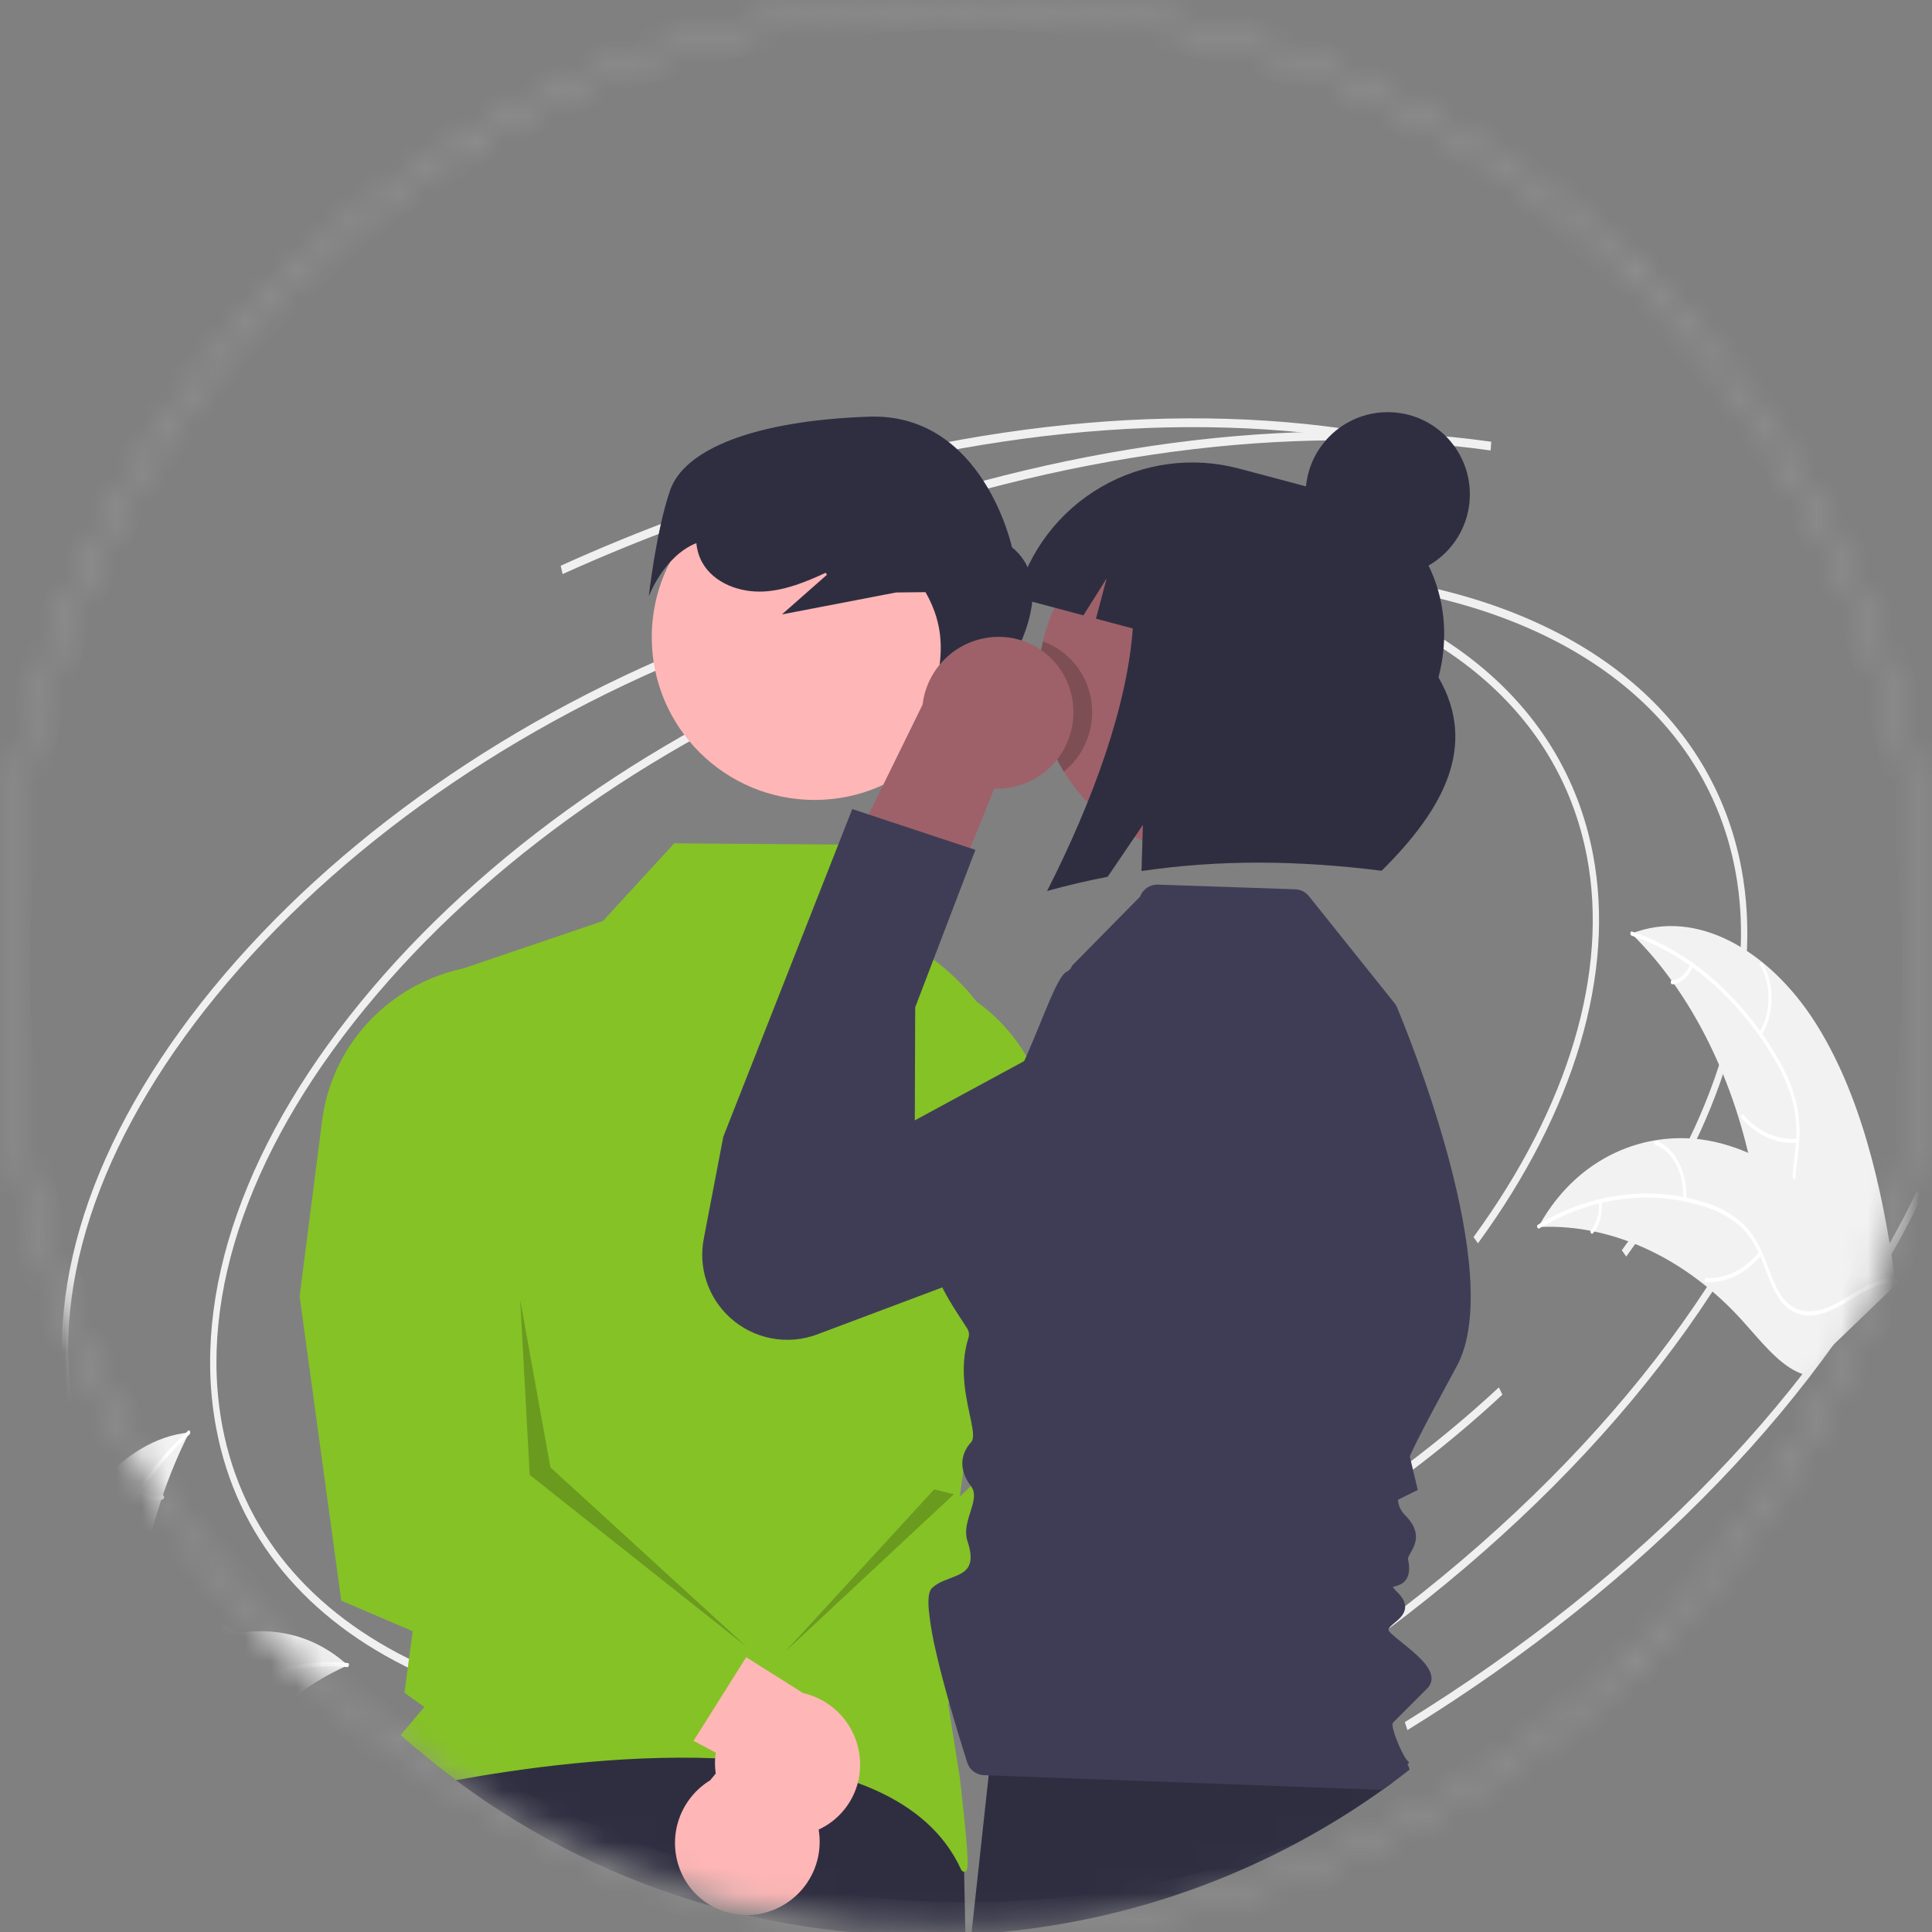 <svg width="75" height="75" viewBox="0 0 75 75" fill="none" xmlns="http://www.w3.org/2000/svg">
<rect x="0" y="0" width="75" height="75" fill="#808080" stroke="none"/>
<mask id="mask0_1195_662" style="mask-type:alpha" maskUnits="userSpaceOnUse" x="0" y="0" width="75" height="75">
<circle cx="37.5" cy="37.5" r="37" fill="#D9D9D9" stroke="#666666"/>
</mask>
<g mask="url(#mask0_1195_662)">
<path d="M57.374 48.265C61.13 43.125 62.716 37.764 61.84 33.167C60.717 27.269 55.727 23.191 48.149 21.979L48.121 22.317C55.593 23.512 60.508 27.499 61.604 33.255C62.456 37.727 60.892 42.972 57.202 48.022L57.374 48.265Z" fill="#F0F0F0"/>
<path d="M21.136 66.513C25.824 66.513 30.917 65.545 35.977 63.683C42.233 61.381 47.97 57.905 52.567 53.633L52.431 53.35C47.856 57.602 42.145 61.061 35.914 63.354C30.284 65.426 24.611 66.386 19.511 66.133L19.502 66.473C20.041 66.5 20.585 66.513 21.136 66.513Z" fill="#F0F0F0"/>
<path d="M10.383 64.369L10.462 64.046C6.269 62.076 3.647 58.902 2.879 54.867C1.902 49.738 4.024 43.786 8.854 38.107C13.709 32.4 20.71 27.664 28.567 24.773L28.505 24.443C20.613 27.348 13.578 32.108 8.696 37.847C3.79 43.615 1.64 49.691 2.642 54.954C3.432 59.105 6.109 62.36 10.383 64.369Z" fill="#F0F0F0"/>
<path d="M48.877 66.653C58.087 60.975 65.184 53.608 68.861 45.909L68.657 45.721C65.006 53.366 57.946 60.69 48.777 66.342L48.877 66.653Z" fill="#F0F0F0"/>
<path d="M16.495 76.49C17.445 76.49 18.412 76.46 19.394 76.401L19.384 76.061C12.052 76.502 5.583 75.283 0.675 72.533L0.583 72.849C4.864 75.247 10.322 76.49 16.495 76.49Z" fill="#F0F0F0"/>
<path d="M21.84 22.286C23.363 21.597 24.929 20.955 26.494 20.379C35.505 17.063 44.363 15.886 52.111 16.975L52.135 16.636C44.359 15.543 35.471 16.723 26.432 20.05C24.861 20.628 23.291 21.271 21.765 21.962L21.84 22.286Z" fill="#F0F0F0"/>
<path d="M63.13 48.779C66.885 43.639 68.472 38.277 67.596 33.681C66.473 27.783 61.483 23.705 53.905 22.492L53.877 22.831C61.349 24.026 66.263 28.013 67.359 33.768C68.211 38.241 66.648 43.486 62.958 48.536L63.13 48.779Z" fill="#F0F0F0"/>
<path d="M26.892 67.021C31.58 67.021 36.673 66.053 41.733 64.191C47.989 61.889 53.726 58.413 58.323 54.14L58.187 53.857C53.612 58.109 47.901 61.569 41.67 63.862C36.039 65.934 30.366 66.894 25.267 66.641L25.258 66.981C25.796 67.008 26.341 67.021 26.892 67.021Z" fill="#F0F0F0"/>
<path d="M16.139 64.882L16.217 64.56C12.025 62.59 9.403 59.416 8.635 55.381C7.658 50.252 9.78 44.3 14.61 38.621C19.465 32.913 26.466 28.178 34.323 25.286L34.26 24.957C26.369 27.861 19.334 32.621 14.452 38.361C9.546 44.129 7.395 50.205 8.398 55.468C9.188 59.618 11.865 62.874 16.139 64.882Z" fill="#F0F0F0"/>
<path d="M54.635 67.163C63.846 61.485 70.943 54.118 74.62 46.419L74.416 46.23C70.764 53.876 63.704 61.199 54.536 66.852L54.635 67.163Z" fill="#F0F0F0"/>
<path d="M22.251 77.001C23.201 77.001 24.167 76.972 25.15 76.913L25.139 76.573C17.808 77.014 11.338 75.794 6.43 73.045L6.339 73.361C10.62 75.759 16.077 77.001 22.251 77.001Z" fill="#F0F0F0"/>
<path d="M27.596 22.797C29.119 22.109 30.684 21.467 32.25 20.891C41.261 17.575 50.119 16.397 57.866 17.487L57.891 17.148C50.115 16.055 41.227 17.235 32.188 20.562C30.617 21.14 29.047 21.783 27.52 22.474L27.596 22.797Z" fill="#F0F0F0"/>
<path d="M70.444 39.656C68.683 36.913 65.876 35.241 63.331 36.242C65.661 38.517 67.38 41.975 68.086 45.809C68.361 47.303 68.555 49.004 69.448 49.917C70.004 50.486 70.741 50.621 71.425 50.492C72.108 50.362 72.755 49.993 73.393 49.627L73.564 49.647C73.071 46.036 72.204 42.4 70.444 39.656Z" fill="#F2F2F2"/>
<path d="M63.339 36.322C65.444 37.029 67.4 38.676 68.801 40.979C69.124 41.492 69.378 42.046 69.557 42.625C69.728 43.233 69.779 43.868 69.709 44.495C69.651 45.085 69.544 45.68 69.591 46.279C69.626 46.852 69.862 47.395 70.258 47.81C70.705 48.264 71.243 48.467 71.773 48.641C72.362 48.833 72.976 49.02 73.457 49.565C73.515 49.63 73.585 49.501 73.527 49.435C72.691 48.489 71.53 48.61 70.606 47.922C70.363 47.744 70.159 47.517 70.007 47.256C69.855 46.996 69.758 46.707 69.722 46.407C69.644 45.803 69.755 45.19 69.817 44.593C69.892 43.98 69.858 43.358 69.717 42.757C69.561 42.166 69.322 41.601 69.009 41.076C68.381 39.985 67.587 38.997 66.657 38.148C65.705 37.264 64.58 36.587 63.353 36.161C63.28 36.136 63.267 36.297 63.339 36.322Z" fill="white"/>
<path d="M68.375 40.193C68.885 39.406 68.904 38.202 68.423 37.382C68.376 37.301 68.283 37.399 68.331 37.48C68.781 38.249 68.759 39.359 68.282 40.096C68.232 40.173 68.325 40.27 68.375 40.193Z" fill="white"/>
<path d="M69.766 44.199C69.014 44.271 68.26 43.937 67.674 43.278C67.616 43.212 67.546 43.342 67.604 43.407C68.214 44.094 69 44.435 69.783 44.359C69.858 44.352 69.841 44.192 69.766 44.199Z" fill="white"/>
<path d="M65.62 37.438C65.472 37.795 65.202 38.028 64.906 38.052C64.831 38.057 64.848 38.218 64.922 38.212C65.245 38.187 65.552 37.925 65.713 37.536C65.722 37.518 65.725 37.497 65.724 37.477C65.722 37.457 65.714 37.438 65.701 37.422C65.696 37.416 65.689 37.411 65.681 37.409C65.673 37.406 65.665 37.406 65.656 37.407C65.648 37.409 65.64 37.412 65.634 37.418C65.628 37.423 65.623 37.43 65.62 37.438Z" fill="white"/>
<path d="M59.72 47.631C59.767 47.629 59.813 47.627 59.861 47.627C60.493 47.607 61.126 47.658 61.747 47.779C61.796 47.788 61.845 47.797 61.893 47.808C63.391 48.122 64.847 48.826 66.162 49.875C66.699 50.306 67.2 50.78 67.66 51.292C68.313 52.016 68.979 52.874 69.743 53.245C69.822 53.284 69.903 53.317 69.986 53.344L73.534 49.937C73.539 49.924 73.545 49.911 73.55 49.898L73.696 49.771C73.673 49.742 73.649 49.712 73.626 49.682C73.612 49.665 73.598 49.649 73.585 49.632C73.576 49.62 73.567 49.609 73.559 49.599C73.556 49.595 73.553 49.591 73.55 49.588C73.543 49.578 73.535 49.569 73.527 49.559C73.392 49.392 73.255 49.226 73.117 49.061C73.117 49.059 73.117 49.059 73.115 49.059C72.062 47.805 70.925 46.662 69.699 45.795C69.662 45.769 69.625 45.741 69.587 45.717C69.046 45.338 68.469 45.015 67.864 44.752C67.543 44.614 67.214 44.498 66.878 44.404C66.027 44.168 65.135 44.121 64.264 44.265C62.528 44.553 60.877 45.61 59.801 47.486C59.773 47.535 59.747 47.582 59.72 47.631Z" fill="#F2F2F2"/>
<path d="M59.757 47.685C61.745 46.488 64.02 46.166 66.135 46.833C66.615 46.971 67.062 47.203 67.452 47.514C67.857 47.85 68.153 48.313 68.383 48.88C68.593 49.4 68.765 49.964 69.062 50.403C69.375 50.866 69.806 51.077 70.258 51.067C70.811 51.055 71.328 50.768 71.827 50.462C72.381 50.123 72.952 49.759 73.571 49.791C73.646 49.795 73.646 49.633 73.571 49.629C72.494 49.572 71.62 50.641 70.584 50.866C70.101 50.971 69.592 50.873 69.222 50.396C68.898 49.978 68.721 49.396 68.512 48.868C68.292 48.314 68.019 47.84 67.637 47.485C67.263 47.149 66.822 46.893 66.344 46.736C65.334 46.386 64.26 46.261 63.197 46.367C61.957 46.491 60.761 46.894 59.699 47.545C59.63 47.587 59.689 47.726 59.757 47.685Z" fill="white"/>
<path d="M65.457 46.567C65.523 45.511 65.017 44.534 64.278 44.282C64.205 44.257 64.174 44.413 64.247 44.438C64.939 44.675 65.402 45.58 65.341 46.567C65.334 46.671 65.451 46.67 65.457 46.567Z" fill="white"/>
<path d="M68.302 48.599C67.733 49.287 66.986 49.651 66.233 49.615C66.158 49.611 66.158 49.773 66.233 49.777C67.018 49.814 67.792 49.429 68.385 48.714C68.442 48.645 68.359 48.531 68.302 48.599Z" fill="white"/>
<path d="M62.064 46.671C62.107 47.059 61.998 47.449 61.76 47.758C61.702 47.825 61.785 47.94 61.842 47.873C62.089 47.582 62.22 47.117 62.18 46.671C62.176 46.627 62.156 46.59 62.122 46.59C62.104 46.593 62.088 46.604 62.077 46.619C62.066 46.634 62.061 46.652 62.064 46.671Z" fill="white"/>
<path d="M1.472 62.148C2.467 58.742 4.707 55.855 7.346 55.609C5.701 58.841 4.919 62.9 5.181 66.842C5.283 68.377 5.512 70.07 4.891 71.347C4.723 71.699 4.483 72.011 4.186 72.263C3.889 72.516 3.543 72.703 3.168 72.812C2.493 73.009 1.795 72.963 1.106 72.916L0.949 73.016C0.54 69.384 0.478 65.555 1.472 62.148Z" fill="#F2F2F2"/>
<path d="M7.356 55.684C5.545 57.334 4.101 59.799 3.339 62.622C3.16 63.242 3.055 63.881 3.024 64.526C3.006 65.151 3.111 65.773 3.333 66.358C3.53 66.887 3.775 67.396 3.876 67.983C3.975 68.58 3.885 69.194 3.617 69.737C3.306 70.373 2.849 70.815 2.391 71.227C1.883 71.683 1.35 72.146 1.029 72.883C0.99 72.972 0.893 72.883 0.932 72.794C1.49 71.512 2.613 71.084 3.317 70.005C3.684 69.465 3.849 68.814 3.783 68.164C3.71 67.559 3.458 67.033 3.255 66.5C3.032 65.934 2.913 65.333 2.905 64.724C2.912 64.078 3 63.435 3.166 62.811C3.503 61.466 4.009 60.17 4.673 58.953C5.355 57.677 6.245 56.523 7.305 55.538C7.367 55.481 7.419 55.627 7.356 55.684Z" fill="white"/>
<path d="M3.55 61.683C2.879 61.179 2.57 60.054 2.825 59.057C2.85 58.959 2.961 59.009 2.936 59.107C2.697 60.041 2.987 61.077 3.614 61.547C3.68 61.597 3.616 61.732 3.55 61.683Z" fill="white"/>
<path d="M3.208 66.106C3.934 65.823 4.563 65.156 4.956 64.261C4.995 64.172 5.092 64.261 5.053 64.35C4.644 65.282 3.987 65.97 3.231 66.265C3.159 66.293 3.136 66.135 3.208 66.106Z" fill="white"/>
<path d="M5.48 57.801C5.706 58.069 6.016 58.162 6.301 58.045C6.373 58.016 6.396 58.175 6.325 58.204C6.015 58.331 5.663 58.228 5.416 57.937C5.403 57.921 5.395 57.903 5.392 57.883C5.389 57.863 5.392 57.843 5.4 57.824C5.415 57.791 5.456 57.773 5.48 57.801Z" fill="white"/>
<path d="M13.501 64.646C13.456 64.666 13.411 64.686 13.366 64.708C12.754 64.991 12.171 65.335 11.627 65.733C11.583 65.764 11.539 65.795 11.497 65.828C10.162 66.824 8.96 68.167 7.976 69.769C7.576 70.423 7.219 71.103 6.907 71.804C6.468 72.791 6.047 73.91 5.417 74.616C5.353 74.69 5.285 74.759 5.212 74.823L1.048 73.272C1.04 73.262 1.031 73.253 1.023 73.243L0.854 73.191C0.869 73.153 0.885 73.113 0.899 73.075C0.908 73.053 0.917 73.031 0.925 73.008C0.931 72.993 0.937 72.979 0.942 72.965C0.944 72.96 0.946 72.955 0.948 72.951C0.952 72.938 0.958 72.925 0.962 72.913C1.05 72.692 1.138 72.472 1.228 72.252C1.228 72.25 1.228 72.25 1.23 72.249C1.918 70.576 2.712 68.968 3.657 67.579C3.686 67.537 3.715 67.494 3.745 67.453C4.161 66.845 4.625 66.272 5.133 65.739C5.401 65.461 5.683 65.198 5.979 64.951C6.693 64.348 7.518 63.889 8.407 63.599C10.112 63.059 11.922 63.283 13.389 64.548C13.427 64.58 13.463 64.612 13.501 64.646Z" fill="#F2F2F2"/>
<path d="M13.477 64.717C11.316 64.519 9.096 65.278 7.264 66.894C6.842 67.254 6.479 67.678 6.189 68.152C5.889 68.681 5.702 69.267 5.642 69.873C5.57 70.46 5.545 71.072 5.371 71.624C5.188 72.207 4.833 72.606 4.405 72.809C3.881 73.056 3.325 73.027 2.781 72.972C2.178 72.911 1.551 72.835 0.976 73.155C0.907 73.194 0.867 73.041 0.937 73.002C1.938 72.446 3.02 73.044 4.049 72.771C4.318 72.702 4.566 72.567 4.77 72.379C4.974 72.191 5.128 71.955 5.219 71.692C5.423 71.148 5.449 70.517 5.518 69.922C5.591 69.297 5.734 68.723 6.008 68.211C6.278 67.719 6.629 67.277 7.044 66.901C7.88 66.119 8.855 65.503 9.919 65.083C11.054 64.629 12.281 64.45 13.499 64.558C13.574 64.565 13.552 64.724 13.477 64.717Z" fill="white"/>
<path d="M7.84 66.325C7.522 65.361 7.763 64.205 8.398 63.622C8.46 63.564 8.528 63.697 8.465 63.754C7.87 64.3 7.653 65.37 7.949 66.27C7.981 66.365 7.871 66.419 7.84 66.325Z" fill="white"/>
<path d="M5.65 69.569C5.986 69.756 6.364 69.854 6.749 69.852C7.133 69.85 7.51 69.749 7.845 69.559C7.914 69.52 7.954 69.673 7.884 69.711C7.536 69.909 7.143 70.012 6.743 70.013C6.342 70.014 5.949 69.911 5.6 69.716C5.53 69.677 5.58 69.531 5.65 69.569Z" fill="white"/>
<path d="M11.062 64.837C11.126 65.24 11.333 65.574 11.611 65.719C11.681 65.756 11.631 65.902 11.561 65.866C11.259 65.707 11.022 65.331 10.952 64.892C10.947 64.873 10.947 64.853 10.953 64.835C10.96 64.816 10.972 64.8 10.987 64.788C10.995 64.785 11.004 64.784 11.013 64.786C11.021 64.787 11.029 64.79 11.037 64.794C11.044 64.799 11.05 64.805 11.054 64.813C11.059 64.82 11.061 64.829 11.062 64.837Z" fill="white"/>
<path d="M17.296 50.548C17.837 50.548 18.276 49.938 18.276 49.186C18.276 48.434 17.837 47.824 17.296 47.824C16.755 47.824 16.316 48.434 16.316 49.186C16.316 49.938 16.755 50.548 17.296 50.548Z" fill="#E6E6E6"/>
<path d="M32.201 70.019C32.979 70.055 33.74 69.783 34.319 69.263C34.899 68.743 35.251 68.016 35.299 67.239C35.309 67.067 35.304 66.895 35.284 66.724L44.65 62.088L40.003 59.381L31.821 64.198C31.053 64.349 30.375 64.795 29.934 65.441C29.493 66.088 29.323 66.881 29.463 67.651C29.583 68.298 29.919 68.885 30.417 69.315C30.915 69.746 31.544 69.994 32.201 70.019Z" fill="#9E616A"/>
<path d="M35.191 61.875L35.322 62.137L35.481 62.452L36.35 64.185L36.657 64.794V64.795L36.928 65.337L37.158 65.796L37.178 65.835L37.514 66.505L38.708 65.915L46.538 62.043L54.268 58.221L55.038 57.84L54.727 56.534L51.316 42.243C51.092 41.303 50.508 40.489 49.69 39.977C48.871 39.464 47.884 39.292 46.941 39.5C45.998 39.708 45.174 40.278 44.647 41.088C44.12 41.897 43.932 42.881 44.124 43.828L46.263 54.394L44.113 55.581L41.412 57.072L40.595 58.67L38.88 58.374L37.519 59.666L36.981 60.176L35.191 61.875Z" fill="#3F3D56"/>
<path d="M16.202 67.923C16.688 68.333 17.186 68.728 17.697 69.108C20.685 71.334 24.055 72.992 27.641 74.002H27.642C28.053 74.229 28.516 74.348 28.986 74.347C31.267 74.876 33.6 75.143 35.941 75.141C36.455 75.141 36.967 75.129 37.475 75.103L37.428 72.662L37.408 71.674L34.29 69.29L33.639 68.791L33.392 68.602L33.198 68.454L30.091 66.078L30.045 66.085L29.578 66.146L28.671 66.267L27.669 66.4L25.304 66.714H25.303L24.276 66.851L16.202 67.923Z" fill="#2F2E41"/>
<path d="M31.622 31.054C35.113 31.054 37.943 28.224 37.943 24.733C37.943 21.242 35.113 18.412 31.622 18.412C28.131 18.412 25.301 21.242 25.301 24.733C25.301 28.224 28.131 31.054 31.622 31.054Z" fill="#FFB6B6"/>
<path d="M15.551 67.356C15.765 67.547 15.982 67.736 16.201 67.921C16.686 68.332 17.185 68.727 17.696 69.107C20.107 68.666 24.021 68.107 27.762 68.257C27.924 68.264 28.086 68.272 28.248 68.281H28.249C28.742 68.309 29.233 68.351 29.714 68.408H29.715C30.178 68.463 30.634 68.532 31.08 68.616C31.618 68.716 32.151 68.847 32.675 69.005C32.846 69.057 33.015 69.113 33.18 69.172C33.219 69.186 33.26 69.2 33.298 69.215C33.543 69.304 33.78 69.4 34.009 69.505H34.01C35.49 70.175 36.661 71.159 37.305 72.565C37.314 72.591 37.33 72.614 37.351 72.631C37.373 72.648 37.399 72.658 37.426 72.661H37.432C37.443 72.661 37.454 72.659 37.465 72.656C37.582 72.624 37.674 72.598 37.253 68.956L36.808 66.143L36.798 66.078L36.814 65.984L36.818 65.964L36.927 65.337L37.105 64.32V64.319L37.242 63.536L37.901 62.877L37.988 62.79L36.789 61.591L36.83 61.29L36.835 61.246L36.98 60.176L37.261 58.097L37.394 57.108L37.445 56.738L37.512 56.238L37.524 56.151L37.704 55.198L39.522 45.595C39.866 43.774 39.599 41.89 38.763 40.236C37.927 38.581 36.568 37.249 34.898 36.446L33.415 32.793L26.175 32.738L23.406 35.753L17.958 37.603L17.277 37.834L18.294 58.855L15.584 60.518L15.645 60.573C15.65 60.578 16.125 61.007 16.338 61.243C16.438 61.385 16.259 62.417 16.03 63.327C16.023 63.356 16.015 63.386 16.007 63.415L15.701 65.712L16.474 66.265L15.551 67.356Z" fill="#85C226"/>
<path d="M26.598 72.991C26.849 73.414 27.209 73.762 27.639 74H27.64C28.052 74.227 28.515 74.346 28.985 74.345C29.398 74.343 29.806 74.252 30.18 74.076C30.554 73.901 30.885 73.647 31.151 73.33C31.417 73.014 31.611 72.644 31.72 72.245C31.828 71.847 31.849 71.429 31.78 71.022C31.76 70.909 31.734 70.797 31.701 70.687C31.653 70.529 31.591 70.376 31.517 70.23L31.764 69.967L32.186 69.52L32.675 69.005L33.197 68.452L33.381 68.257L36.529 64.927L36.655 64.795V64.794L37.105 64.319V64.318L38.387 62.962L37.901 62.877L36.06 62.553L35.48 62.452L34.945 62.358L33.318 62.072L31.52 64.275L30.621 65.375L30.043 66.083L29.425 66.84L29.218 67.092L28.248 68.281H28.248L27.785 68.848L27.57 69.11C26.931 69.499 26.471 70.125 26.288 70.851C26.107 71.577 26.218 72.346 26.598 72.991Z" fill="#FFB6B6"/>
<path d="M28.455 66.469L29.218 67.093L29.414 67.253H29.415L31.079 68.616L32.186 69.521L32.477 69.759L33.179 69.172L33.338 69.04L33.637 68.79L35.28 67.418L36.807 66.143L36.849 66.109L37.177 65.835L37.319 65.716H37.319L37.321 65.715L38.868 64.423L41.584 62.155L42.891 61.064L44.629 59.613L44.111 55.581L43.096 47.664L40.111 41.498C40.028 41.327 39.939 41.16 39.844 40.999C38.941 39.465 37.484 38.337 35.774 37.845C34.063 37.353 32.23 37.536 30.65 38.355L30.606 38.378L30.592 38.426C30.538 38.62 29.349 43.257 35.838 51.601L37.387 56.552L37.445 56.738L37.73 57.651L37.689 57.689L37.26 58.096L33.205 61.954L30.01 64.99L28.669 66.266L28.455 66.469Z" fill="#85C226"/>
<path d="M30.639 71.279C29.894 71.291 29.175 71.009 28.635 70.495C28.096 69.981 27.781 69.275 27.757 68.53C27.752 68.366 27.762 68.201 27.786 68.038L18.962 63.332L23.486 60.877L31.172 65.723C31.902 65.889 32.537 66.335 32.941 66.966C33.344 67.597 33.483 68.361 33.328 69.094C33.194 69.709 32.855 70.26 32.367 70.658C31.878 71.055 31.269 71.274 30.639 71.279Z" fill="#FFB6B6"/>
<path d="M11.631 50.321L13.248 62.138L16.029 63.327L24.273 66.849L26.724 67.895L26.924 67.578L27.667 66.398L28.967 64.332L29.492 63.498L19.893 58.084L19.764 51.747C23.264 41.774 20.663 37.755 20.551 37.589L20.522 37.547L20.473 37.54C19.555 37.393 18.617 37.433 17.714 37.658C16.812 37.883 15.965 38.289 15.223 38.85C14.477 39.405 13.852 40.106 13.384 40.91C12.917 41.713 12.616 42.603 12.501 43.526L11.631 50.321Z" fill="#85C226"/>
<path d="M26.013 19.035C26.562 17.437 29.296 16.329 33.728 16.175C38.16 16.021 39.284 21.244 39.284 21.244C42.242 23.644 36.125 30.069 35.829 29.838L35.962 28.631C36.182 26.631 37.118 25.071 35.928 22.987L34.784 23C33.307 23.284 31.831 23.568 30.354 23.852C30.936 23.339 31.519 22.826 32.102 22.312L32.053 22.236C31.289 22.587 30.502 22.912 29.666 22.961C28.727 23.016 27.699 22.642 27.249 21.815C27.129 21.588 27.055 21.339 27.033 21.083C25.766 21.589 25.186 23.151 25.186 23.151C25.186 23.151 25.464 20.633 26.013 19.035Z" fill="#2F2E41"/>
<path d="M37.709 75.088C43.451 74.765 48.984 72.822 53.667 69.483C53.805 69.385 53.941 69.286 54.076 69.186L51.605 61.928L46.537 62.043L44.645 62.086L41.584 62.155L39.109 62.211L38.868 64.422L38.808 64.979L38.707 65.915L38.38 68.918L37.709 75.088Z" fill="#2F2E41"/>
<path d="M36.169 61.659C36.047 61.782 36.018 62.1 36.06 62.553C36.121 63.103 36.218 63.648 36.349 64.184C36.403 64.422 36.464 64.671 36.529 64.927C36.616 65.264 36.71 65.612 36.81 65.967C36.811 65.973 36.813 65.978 36.815 65.984C36.826 66.025 36.837 66.067 36.85 66.108C37.067 66.877 37.308 67.668 37.544 68.414C37.59 68.559 37.68 68.686 37.803 68.776C37.926 68.866 38.074 68.914 38.226 68.913H38.24L38.38 68.918L53.668 69.483C53.805 69.385 53.941 69.286 54.077 69.186C54.294 69.026 54.508 68.864 54.721 68.698C54.704 68.623 54.675 68.55 54.636 68.484L54.703 68.427L54.611 68.319C54.413 68.085 53.975 67.046 54.071 66.879L55.398 65.552C55.456 65.498 55.502 65.432 55.532 65.358C55.561 65.285 55.575 65.206 55.571 65.127C55.546 64.673 54.962 64.2 54.445 63.782C54.267 63.638 54.099 63.502 53.976 63.383C53.948 63.356 53.9 63.304 53.901 63.263C53.903 63.193 54.028 63.09 54.137 62.998C54.324 62.842 54.535 62.666 54.547 62.4C54.555 62.214 54.462 62.027 54.262 61.827C54.19 61.759 54.124 61.685 54.066 61.605C54.083 61.601 54.101 61.596 54.117 61.592C54.356 61.53 54.853 61.403 54.657 60.52C54.647 60.474 54.707 60.37 54.759 60.278C54.929 59.982 55.214 59.487 54.546 58.819C54.383 58.66 54.284 58.447 54.267 58.221C54.228 57.812 54.39 57.275 54.726 56.534C55.058 55.802 55.56 54.873 56.207 53.673L56.558 53.023C58.472 49.469 54.673 40.159 54.234 39.109C54.209 39.048 54.175 38.991 54.133 38.94L50.813 34.79C50.746 34.706 50.661 34.638 50.565 34.591C50.468 34.545 50.361 34.521 50.254 34.521L44.928 34.34C44.781 34.34 44.638 34.385 44.518 34.469C44.398 34.553 44.306 34.672 44.255 34.81L41.621 37.484C41.584 37.588 41.508 37.673 41.41 37.721C41.041 37.906 40.573 39.339 39.845 40.998C39.709 41.309 39.562 41.627 39.406 41.948C38.847 43.097 38.155 44.262 37.283 45.127C34.66 47.729 36.812 50.394 37.55 51.577C37.583 51.629 37.603 51.688 37.611 51.749C37.619 51.811 37.614 51.873 37.595 51.932C37.2 53.181 37.546 54.408 37.704 55.198C37.782 55.583 37.815 55.864 37.695 55.992C37.625 56.066 37.564 56.148 37.513 56.237C37.456 56.335 37.414 56.441 37.387 56.552C37.344 56.735 37.346 56.926 37.395 57.108C37.452 57.319 37.553 57.517 37.69 57.688C37.691 57.691 37.693 57.693 37.695 57.696C38.068 58.179 37.4 58.947 37.518 59.666C37.526 59.717 37.538 59.767 37.554 59.816C37.712 60.29 37.711 60.588 37.608 60.79C37.481 61.042 37.2 61.149 36.883 61.269C36.865 61.276 36.848 61.282 36.83 61.29C36.758 61.317 36.687 61.344 36.616 61.375C36.614 61.375 36.613 61.375 36.612 61.376L36.611 61.377C36.61 61.377 36.61 61.378 36.609 61.378C36.476 61.433 36.351 61.507 36.238 61.596L36.237 61.597C36.213 61.617 36.191 61.637 36.169 61.659Z" fill="#3F3D56"/>
<path d="M48.689 33.008C47.24 33.365 45.713 33.231 44.348 32.628C44.248 32.583 44.15 32.537 44.053 32.488C43.197 32.06 42.442 31.456 41.837 30.715C41.231 29.974 40.79 29.114 40.542 28.19C40.293 27.266 40.244 26.3 40.396 25.356C40.548 24.412 40.898 23.51 41.424 22.711C41.95 21.912 42.639 21.233 43.446 20.72C44.253 20.207 45.16 19.87 46.106 19.733C47.053 19.595 48.018 19.66 48.938 19.922C49.857 20.184 50.711 20.639 51.443 21.255C51.443 21.256 51.443 21.256 51.444 21.256C51.629 21.412 51.805 21.577 51.972 21.751L51.973 21.752C52.794 22.611 53.374 23.67 53.656 24.825C53.938 25.979 53.912 27.187 53.579 28.327C53.246 29.468 52.619 30.501 51.761 31.323C50.903 32.144 49.843 32.725 48.689 33.008Z" fill="#9E616A"/>
<path d="M48.102 18.191L48.923 18.409L49.202 18.483L52.328 19.316C55.099 20.053 56.672 23.178 55.842 26.294C57.374 28.95 56.047 31.413 53.634 33.803C50.396 33.395 47.351 33.366 44.313 33.814L44.367 32.024L42.999 34.036C42.217 34.187 41.434 34.371 40.648 34.588C42.434 31.069 43.752 27.434 43.976 24.398L42.545 24.017L42.962 22.45L42.059 23.888L39.464 23.197C39.702 22.301 40.115 21.461 40.678 20.724C41.241 19.988 41.944 19.37 42.746 18.905C43.548 18.44 44.434 18.138 45.353 18.015C46.272 17.892 47.206 17.952 48.102 18.191Z" fill="#2F2E41"/>
<path d="M53.872 22.376C55.633 22.376 57.06 20.949 57.06 19.188C57.06 17.427 55.633 16 53.872 16C52.111 16 50.684 17.427 50.684 19.188C50.684 20.949 52.111 22.376 53.872 22.376Z" fill="#2F2E41"/>
<path opacity="0.2" d="M20.194 50.461L20.563 57.255L28.984 63.929L21.368 56.963L20.194 50.461Z" fill="black"/>
<path opacity="0.2" d="M37.03 58.007L30.471 64.126L36.266 57.816L37.03 58.007Z" fill="black"/>
<path opacity="0.2" d="M41.296 29.956C40.376 28.44 40.085 26.624 40.485 24.896C40.991 25.081 41.436 25.402 41.769 25.825C42.103 26.247 42.312 26.754 42.374 27.289C42.435 27.789 42.369 28.296 42.18 28.762C41.992 29.229 41.688 29.64 41.296 29.956Z" fill="black"/>
<path d="M41.648 27.289C41.743 28.062 41.53 28.841 41.055 29.459C40.581 30.076 39.882 30.482 39.111 30.589C38.941 30.612 38.769 30.62 38.597 30.613L34.685 40.304L31.633 35.876L35.815 27.352C35.907 26.575 36.3 25.866 36.911 25.376C37.522 24.887 38.3 24.658 39.079 24.738C39.733 24.809 40.344 25.1 40.81 25.564C41.277 26.027 41.573 26.636 41.648 27.289Z" fill="#9E616A"/>
<path d="M49.88 44.98L47.857 36.802L35.513 43.492L35.528 39.104L37.865 32.991L33.085 31.408L28.078 44.128L27.32 48.088C27.213 48.642 27.251 49.215 27.429 49.751C27.607 50.286 27.92 50.768 28.337 51.148C28.787 51.559 29.341 51.837 29.939 51.952C30.537 52.067 31.155 52.015 31.725 51.801L49.88 44.98Z" fill="#3F3D56"/>
</g>
<mask id="path-55-inside-1_1195_662" fill="white">
<path d="M75 37.5C75 58.211 58.211 75 37.5 75C16.789 75 0 58.211 0 37.5C0 16.789 16.789 0 37.5 0C58.211 0 75 16.789 75 37.5ZM0.155 37.5C0.155 58.125 16.875 74.845 37.5 74.845C58.125 74.845 74.845 58.125 74.845 37.5C74.845 16.875 58.125 0.155 37.5 0.155C16.875 0.155 0.155 16.875 0.155 37.5Z"/>
</mask>
<path d="M75 37.5C75 58.211 58.211 75 37.5 75C16.789 75 0 58.211 0 37.5C0 16.789 16.789 0 37.5 0C58.211 0 75 16.789 75 37.5ZM0.155 37.5C0.155 58.125 16.875 74.845 37.5 74.845C58.125 74.845 74.845 58.125 74.845 37.5C74.845 16.875 58.125 0.155 37.5 0.155C16.875 0.155 0.155 16.875 0.155 37.5Z" stroke="#B8B8B8" stroke-width="2" mask="url(#path-55-inside-1_1195_662)"/>
</svg>
